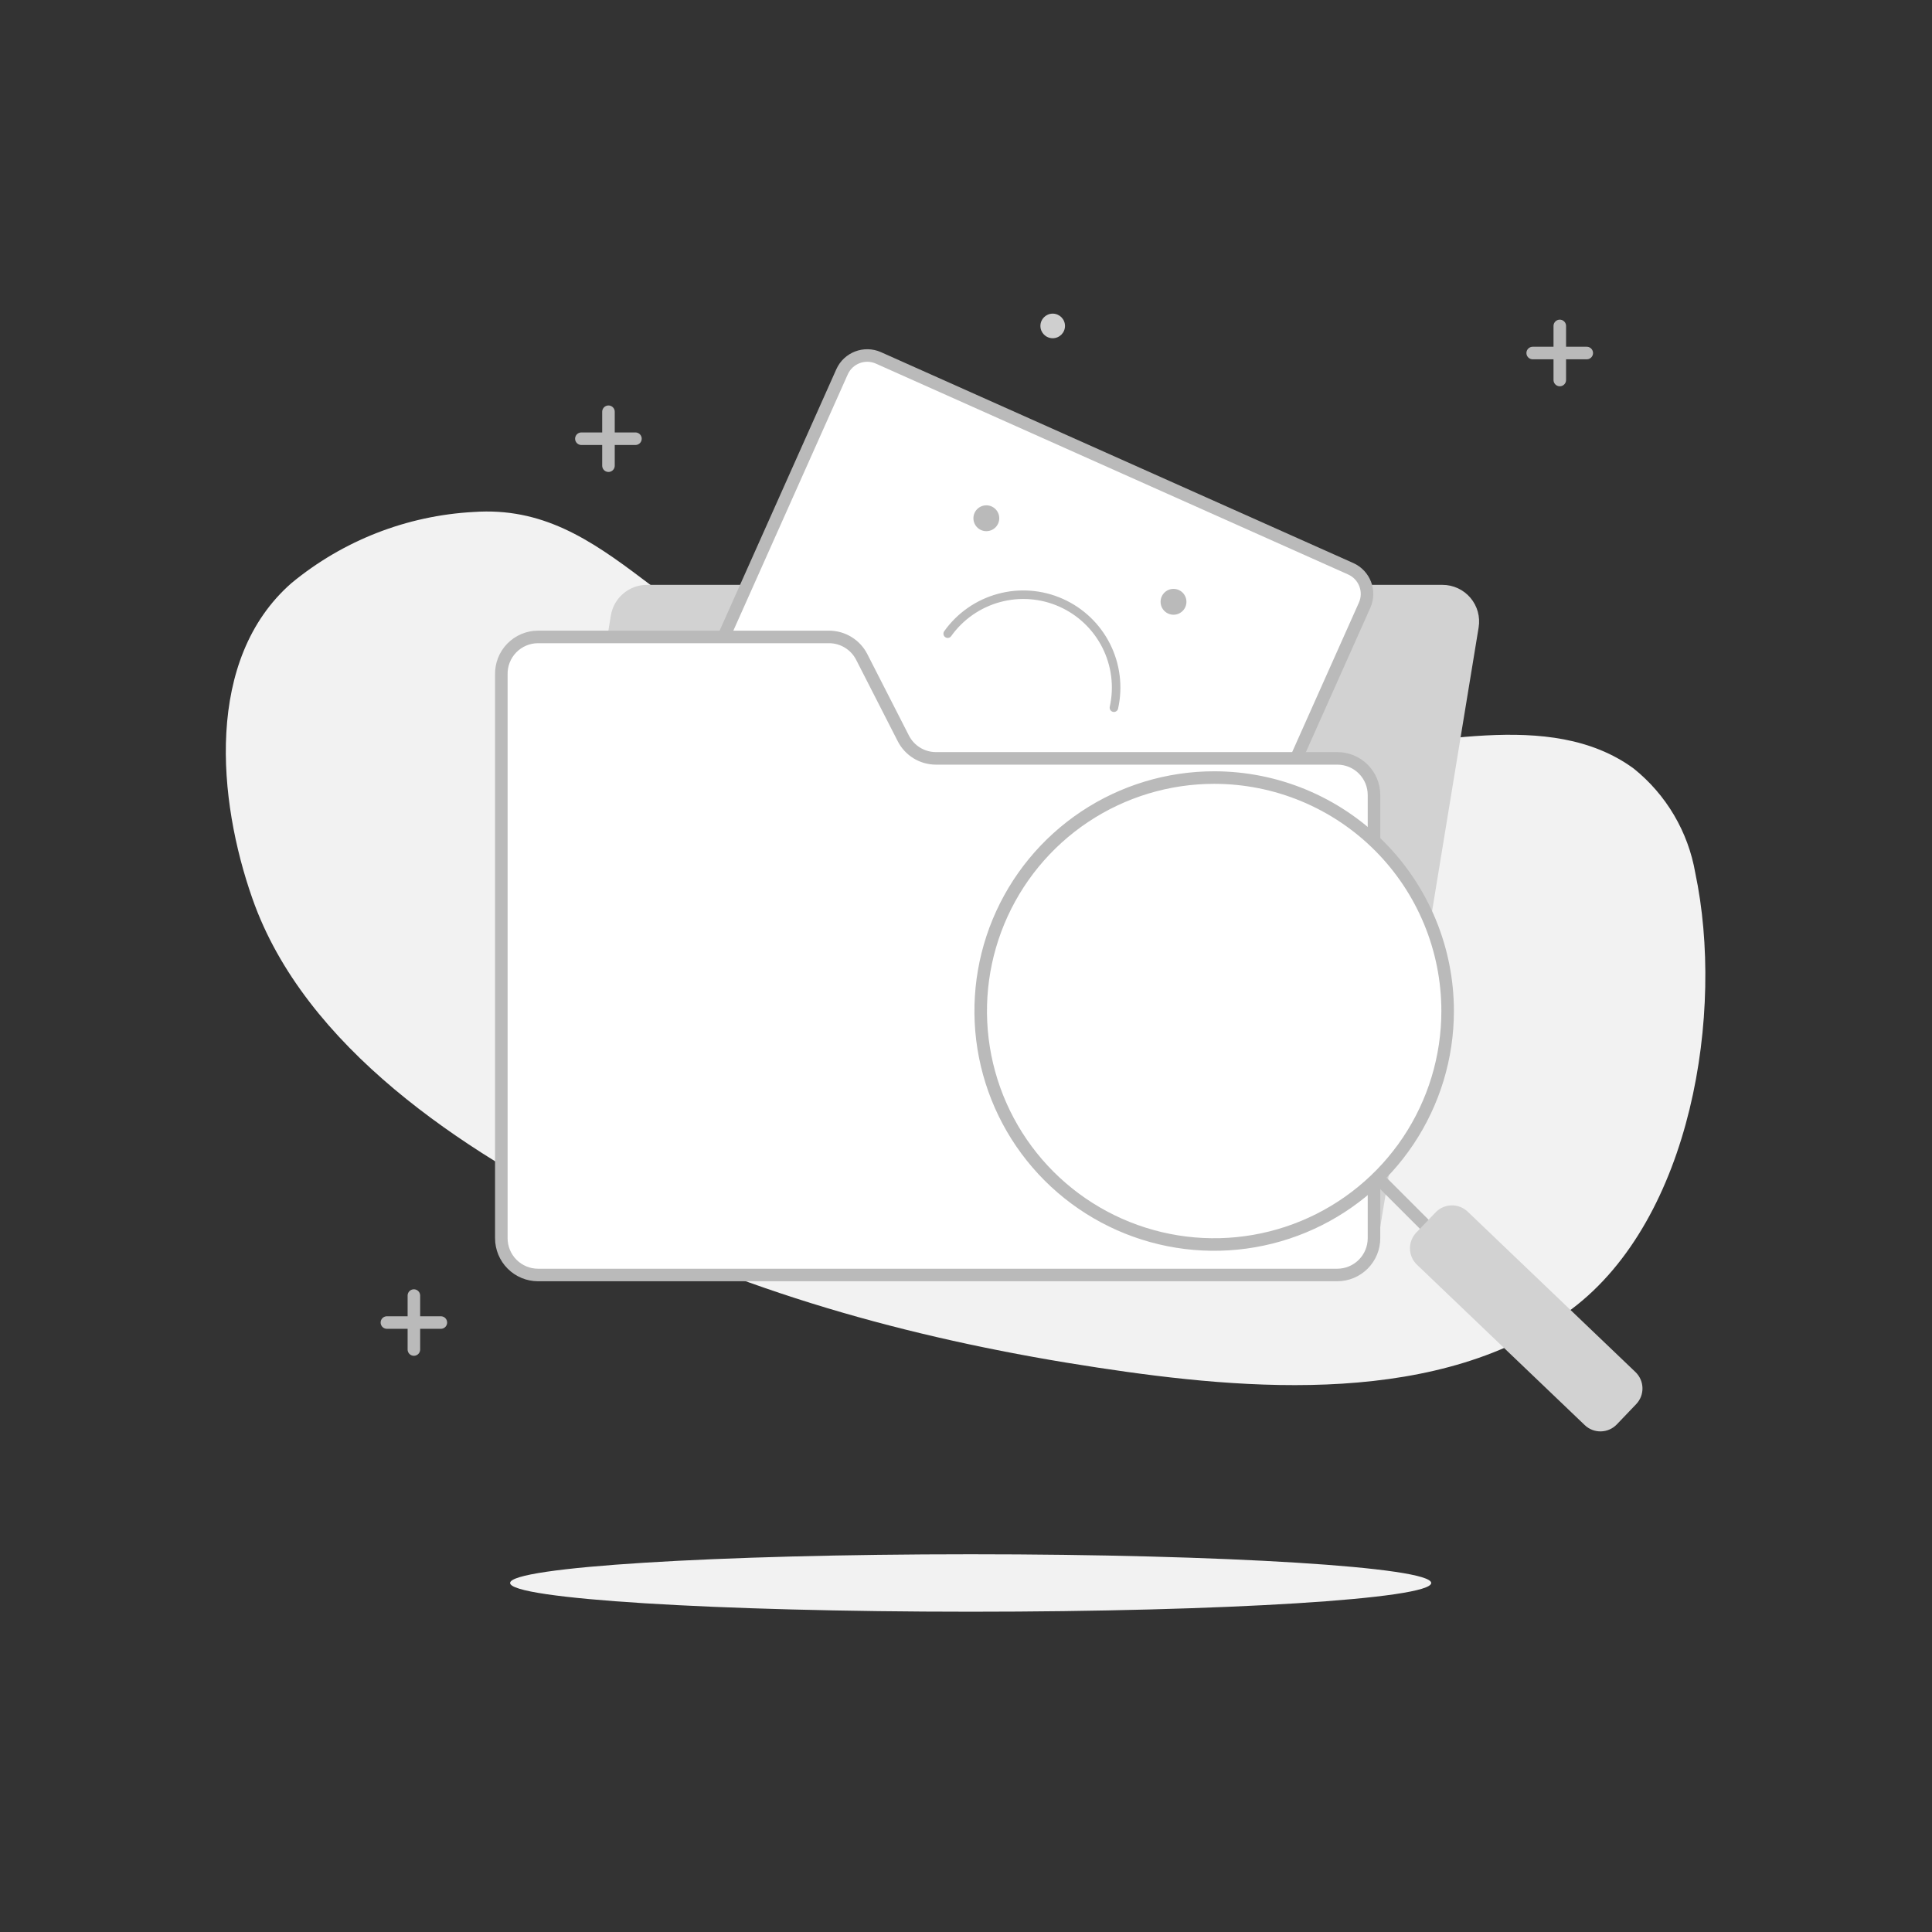 <?xml version="1.0" encoding="UTF-8"?>
<svg width="154px" height="154px" viewBox="0 0 154 154" version="1.1" xmlns="http://www.w3.org/2000/svg" xmlns:xlink="http://www.w3.org/1999/xlink">
    <rect x="0" y="0" width="154" height="154" fill="#333333" stroke="none"/>
    <title>编组 18</title>
    <g id="12" stroke="none" stroke-width="1" fill="none" fill-rule="evenodd">
        <g id="详情页-无评论以及未填写星级" transform="translate(-417, -3243)">
            <g id="编组-85" transform="translate(88, 3181)">
                <g id="编组-18" transform="translate(329, 62)">
                    <rect id="矩形" x="0" y="0" width="154" height="154"></rect>
                    <g id="Empty-State-Illustrations_Light-Mode_No-Result" transform="translate(18, 25)">
                        <path d="M59.951,80.62 C59.951,81.161 59.512,81.6 58.971,81.6 C58.43,81.6 57.991,81.161 57.991,80.62 C57.991,80.079 58.43,79.64 58.971,79.64 C59.512,79.64 59.951,80.079 59.951,80.62 Z" id="路径" fill="#CFCFCF" fill-rule="nonzero"></path>
                        <line x1="30.501" y1="7.82" x2="30.501" y2="12.12" id="路径" stroke="#BABABA" stroke-linecap="round" stroke-linejoin="round"></line>
                        <line x1="28.341" y1="9.97" x2="32.651" y2="9.97" id="路径" stroke="#BABABA" stroke-linecap="round" stroke-linejoin="round"></line>
                        <path d="M79.451,34.94 C71.081,34.94 62.561,34.6 54.591,32.38 C46.771,30.21 39.591,26 33.191,21.13 C29.001,17.96 25.191,15.43 19.751,15.81 C14.429,16.098 9.34,18.085 5.231,21.48 C-1.689,27.54 -0.649,38.77 2.121,46.63 C6.281,58.5 18.941,66.77 29.701,72.12 C42.131,78.33 55.791,81.94 69.481,84.01 C81.481,85.84 96.901,87.16 107.301,79.33 C116.851,72.12 119.471,55.68 117.131,44.58 C116.563,41.301 114.817,38.342 112.221,36.26 C105.511,31.35 95.501,34.63 87.961,34.79 C85.161,34.85 82.311,34.92 79.451,34.94 Z" id="路径" fill="#F2F2F2" fill-rule="nonzero"></path>
                        <path d="M66.891,0.98 C66.891,1.521 66.452,1.96 65.911,1.96 C65.37,1.96 64.931,1.521 64.931,0.98 C64.931,0.439 65.37,0 65.911,0 C66.452,0 66.891,0.439 66.891,0.98 Z" id="路径" fill="#CFCFCF" fill-rule="nonzero"></path>
                        <line x1="14.991" y1="78.27" x2="14.991" y2="82.57" id="路径" stroke="#BABABA" stroke-linecap="round" stroke-linejoin="round"></line>
                        <line x1="12.841" y1="80.42" x2="17.141" y2="80.42" id="路径" stroke="#BABABA" stroke-linecap="round" stroke-linejoin="round"></line>
                        <path d="M96.081,101.18 C96.081,102.445 79.645,103.47 59.371,103.47 C39.097,103.47 22.661,102.445 22.661,101.18 C22.661,99.915 39.097,98.89 59.371,98.89 C79.645,98.89 96.081,99.915 96.081,101.18 Z" id="路径" fill="#F2F2F2" fill-rule="nonzero"></path>
                        <path d="M88.881,76.65 L25.471,76.65 C25.047,76.65 24.628,76.557 24.243,76.379 C23.857,76.201 23.516,75.941 23.241,75.618 C22.966,75.294 22.765,74.915 22.651,74.506 C22.537,74.098 22.513,73.669 22.581,73.25 L30.691,24.07 C30.801,23.386 31.151,22.763 31.679,22.314 C32.207,21.864 32.878,21.618 33.571,21.62 L96.981,21.62 C97.405,21.62 97.824,21.712 98.209,21.891 C98.593,22.069 98.935,22.329 99.209,22.653 C99.483,22.976 99.683,23.356 99.796,23.764 C99.908,24.173 99.931,24.602 99.861,25.02 L91.791,74.2 C91.679,74.889 91.324,75.514 90.79,75.964 C90.256,76.413 89.579,76.657 88.881,76.65 Z" id="路径" fill="#D2D2D2" fill-rule="nonzero"></path>
                        <path d="M52.024,3.529 L89.662,20.334 C90.772,20.829 91.27,22.13 90.774,23.24 L78.845,49.958 C78.35,51.067 77.049,51.565 75.939,51.069 L38.301,34.264 C37.191,33.769 36.693,32.468 37.189,31.359 L49.118,4.641 C49.613,3.531 50.914,3.033 52.024,3.529 Z" id="路径" stroke="#BABABA" fill="#FFFFFF" fill-rule="nonzero" stroke-linecap="round" stroke-linejoin="round"></path>
                        <path d="M57.541,25.51 C58.532,24.12 59.973,23.115 61.62,22.666 C63.267,22.216 65.018,22.35 66.578,23.045 C68.137,23.739 69.408,24.951 70.176,26.476 C70.944,28 71.162,29.744 70.791,31.41" id="路径" stroke="#BABABA" stroke-width="0.68" stroke-linecap="round" stroke-linejoin="round"></path>
                        <path d="M76.571,22.97 C76.571,23.539 76.11,24 75.541,24 C74.972,24 74.511,23.539 74.511,22.97 C74.511,22.401 74.972,21.94 75.541,21.94 C76.11,21.94 76.571,22.401 76.571,22.97 Z" id="路径" fill="#BABABA" fill-rule="nonzero"></path>
                        <path d="M61.651,16.31 C61.651,16.879 61.19,17.34 60.621,17.34 C60.052,17.34 59.591,16.879 59.591,16.31 C59.591,15.741 60.052,15.28 60.621,15.28 C61.19,15.28 61.651,15.741 61.651,16.31 Z" id="路径" fill="#BABABA" fill-rule="nonzero"></path>
                        <path d="M88.601,76.63 L24.881,76.63 C24.106,76.627 23.363,76.317 22.816,75.768 C22.269,75.219 21.961,74.475 21.961,73.7 L21.961,28.77 C21.952,28.38 22.021,27.992 22.163,27.63 C22.305,27.267 22.519,26.936 22.791,26.656 C23.063,26.377 23.388,26.155 23.747,26.002 C24.106,25.85 24.491,25.771 24.881,25.77 L48.091,25.77 C48.63,25.772 49.157,25.922 49.616,26.205 C50.075,26.487 50.447,26.89 50.691,27.37 L54.001,33.85 C54.245,34.331 54.617,34.734 55.075,35.017 C55.534,35.299 56.062,35.449 56.601,35.45 L88.601,35.45 C89.375,35.45 90.118,35.758 90.666,36.305 C91.213,36.853 91.521,37.596 91.521,38.37 L91.521,73.7 C91.521,74.475 91.214,75.219 90.666,75.768 C90.119,76.317 89.376,76.627 88.601,76.63 Z" id="路径" stroke="#BABABA" fill="#FFFFFF" fill-rule="nonzero" stroke-linecap="round" stroke-linejoin="round"></path>
                        <path d="M78.791,36.98 C75.11,36.978 71.511,38.068 68.449,40.111 C65.388,42.155 63.001,45.061 61.591,48.461 C60.181,51.862 59.811,55.604 60.528,59.215 C61.245,62.825 63.016,66.142 65.618,68.746 C68.221,71.349 71.537,73.123 75.147,73.842 C78.757,74.561 82.499,74.193 85.9,72.784 C89.302,71.376 92.209,68.991 94.254,65.93 C96.299,62.87 97.391,59.271 97.391,55.59 C97.391,50.656 95.432,45.924 91.944,42.434 C88.456,38.944 83.725,36.983 78.791,36.98 Z" id="路径" stroke="#BABABA" fill="#FFFFFF" fill-rule="nonzero" stroke-linecap="round" stroke-linejoin="round"></path>
                        <line x1="92.031" y1="69.09" x2="96.991" y2="74.05" id="路径" stroke="#BABABA" stroke-linecap="round" stroke-linejoin="round"></line>
                        <path d="M94.889,73.252 L96.43,71.64 C97.121,70.918 98.267,70.892 98.99,71.582 L112.362,84.366 C113.085,85.057 113.111,86.203 112.42,86.925 L110.879,88.537 C110.188,89.26 109.042,89.286 108.32,88.595 L94.947,75.811 C94.225,75.12 94.199,73.975 94.889,73.252 Z" id="路径" fill="#D2D2D2" fill-rule="nonzero"></path>
                        <line x1="106.331" y1="0.98" x2="106.331" y2="5.29" id="路径" stroke="#BABABA" stroke-linecap="round" stroke-linejoin="round"></line>
                        <line x1="104.171" y1="3.14" x2="108.481" y2="3.14" id="路径" stroke="#BABABA" stroke-linecap="round" stroke-linejoin="round"></line>
                    </g>
                </g>
            </g>
        </g>
    </g>
</svg>